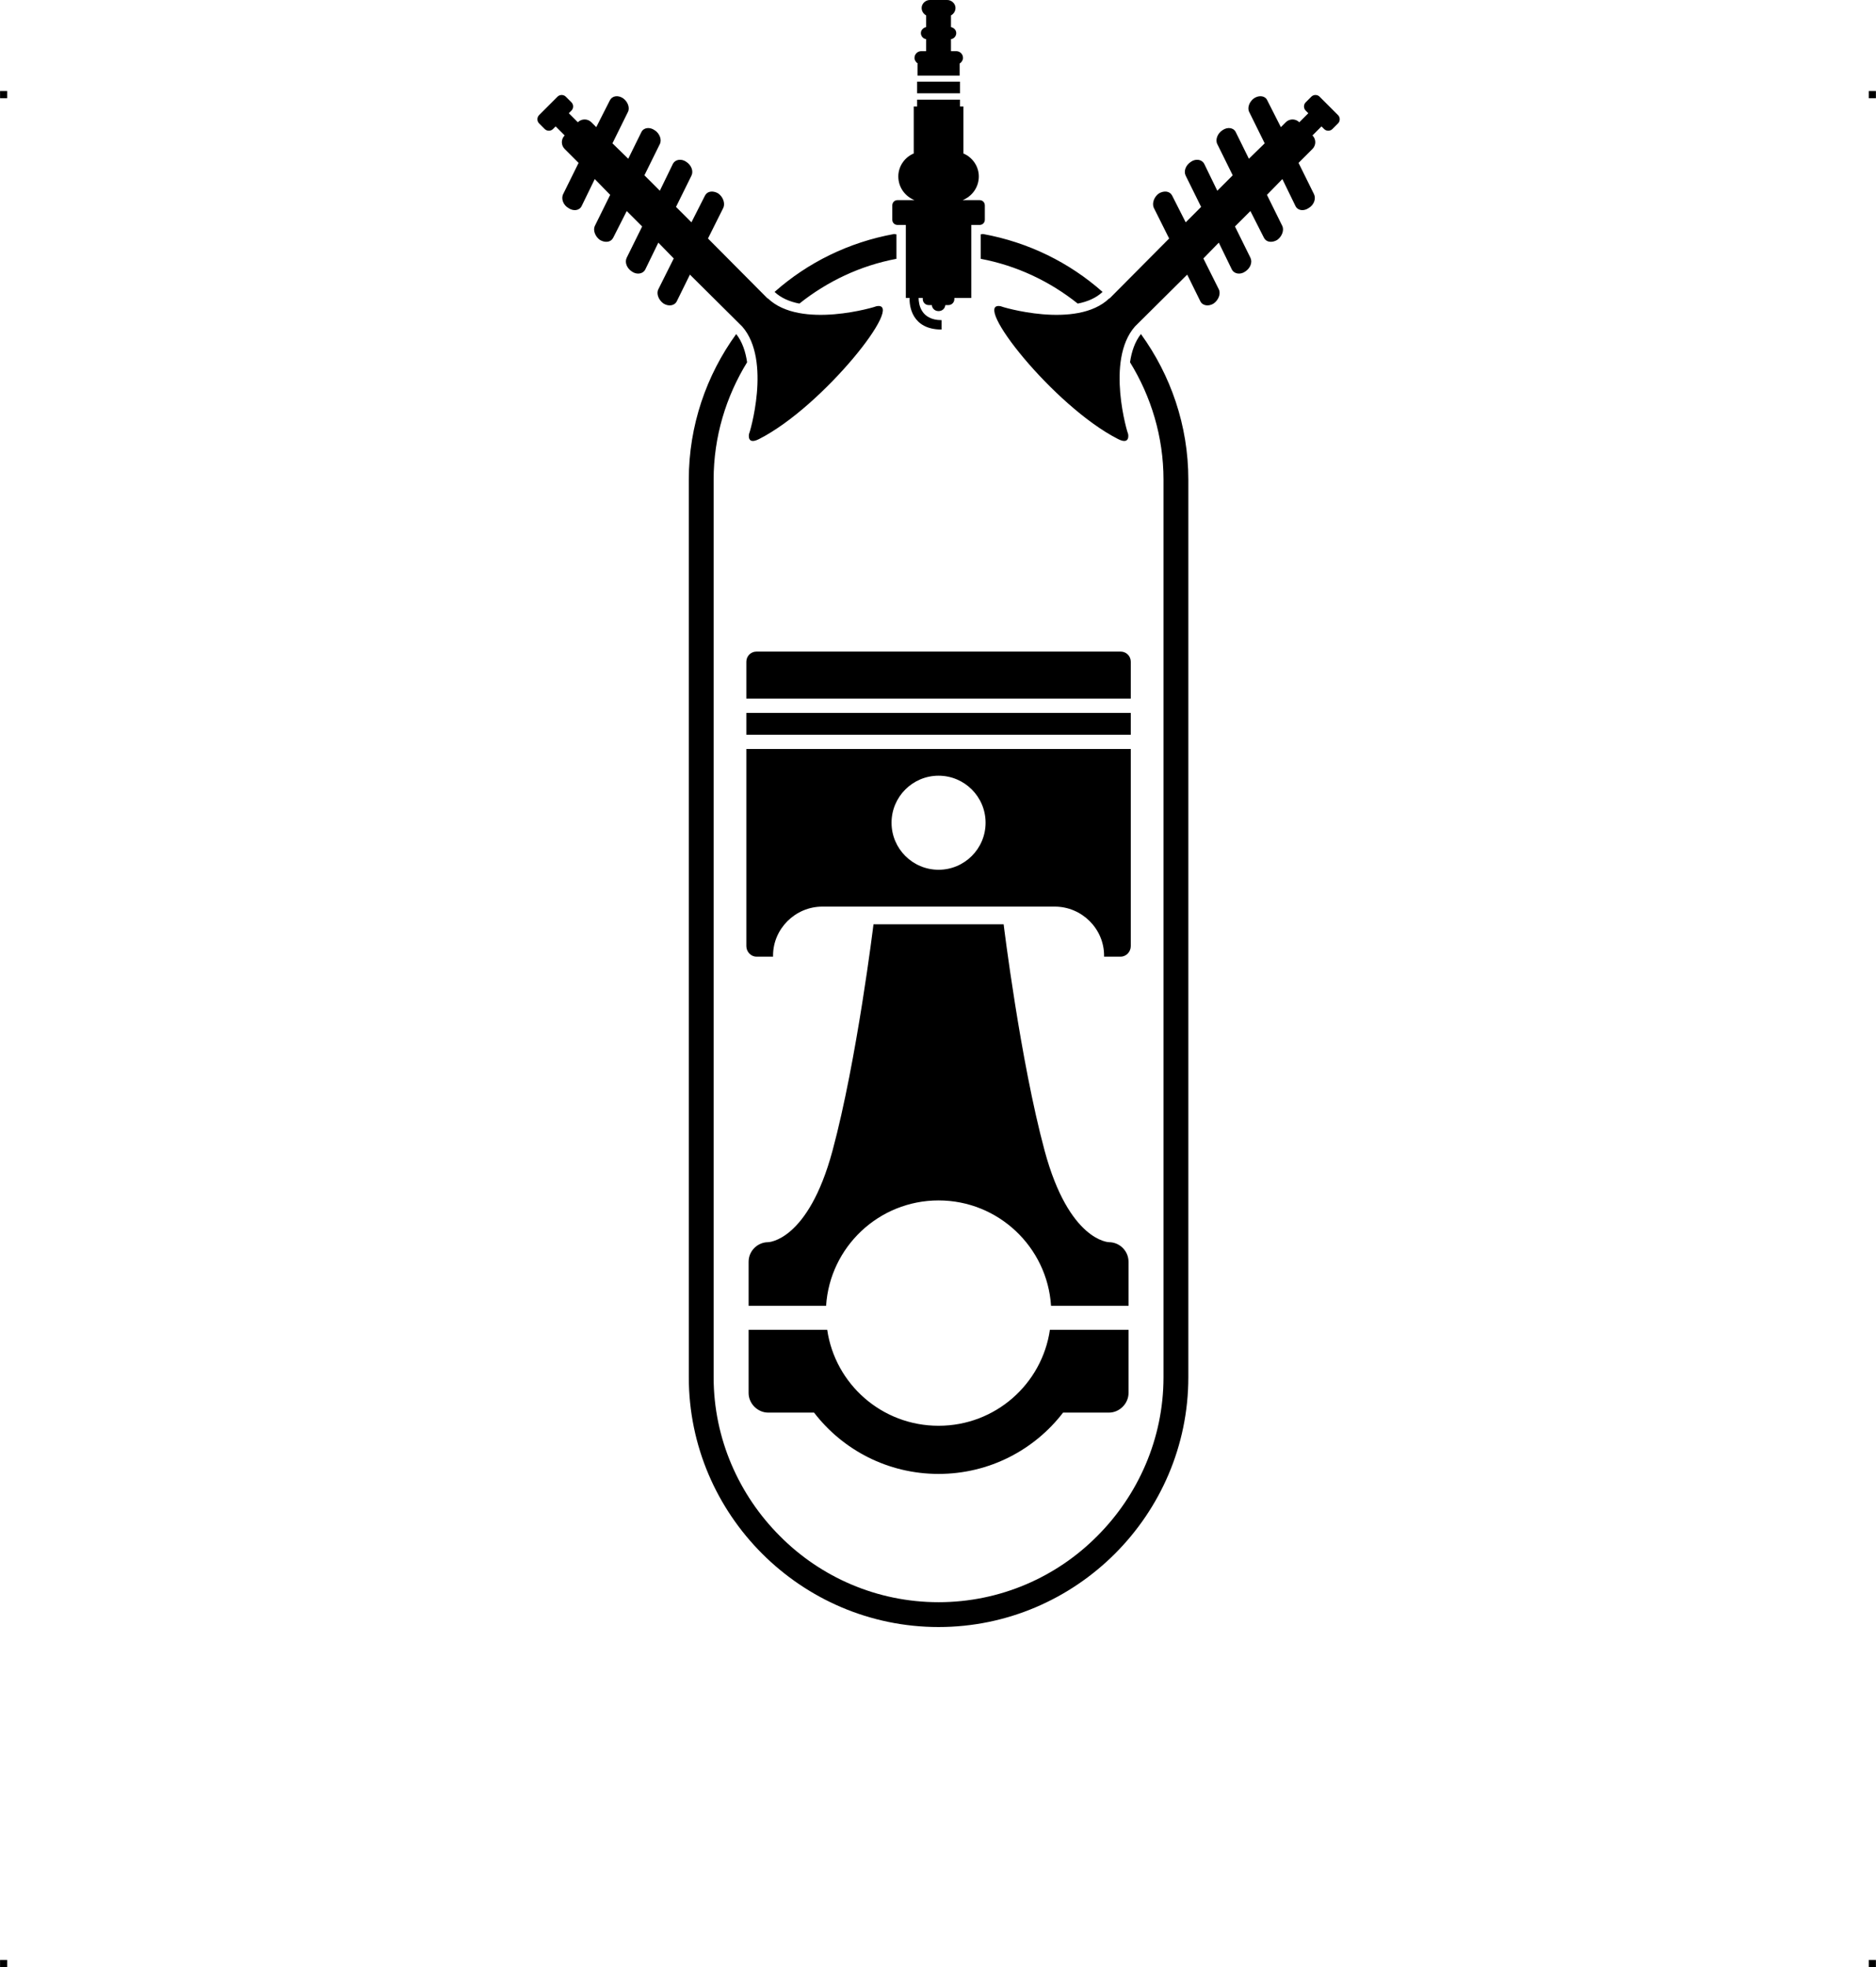 <?xml version="1.0" encoding="UTF-8"?> <!-- Creator: CorelDRAW X7 --> <?xml-stylesheet href="combustion-chamber.css" type="text/css"?> <svg xmlns="http://www.w3.org/2000/svg" xmlns:xlink="http://www.w3.org/1999/xlink" xml:space="preserve" width="4.994in" height="5.236in" version="1.1" style="shape-rendering:geometricPrecision; text-rendering:geometricPrecision; image-rendering:optimizeQuality; fill-rule:evenodd; clip-rule:evenodd" viewBox="0 0 4987 5229"> <g id="Layer_x0020_1">  <g id="_820256864"> <rect class="fil0" y="242" width="18.947" height="19.054"></rect> <rect class="fil0" x="4968" y="242" width="18.947" height="19.054"></rect> <rect class="fil0" y="5210" width="18.947" height="19.054"></rect> <rect class="fil0" x="4968" y="5210" width="18.947" height="19.054"></rect> </g> <path class="fil1" d="M2011 1732l968 0c15,0 27,12 27,27l0 98 -1022 0 0 -98c0,-15 12,-27 27,-27zm571 -1134l0 194 -45 0 0 3c0,9 -7,16 -16,16l-8 0c-1,9 -8,16 -18,16l0 0c-10,0 -17,-7 -18,-16l-8 0c-9,0 -16,-7 -16,-16l0 -3 -11 0c0,15 5,59 61,59l0 25c-79,0 -86,-63 -85,-84l-10 0 0 -194 -22 0c-8,0 -14,-6 -14,-14l0 -38c0,-8 6,-14 14,-14l45 0c-25,-10 -43,-34 -43,-63l0 0c0,-27 17,-51 41,-61l0 -125 9 0 0 -18 114 0 0 18 9 0 0 125c24,10 41,34 41,61l0 0c0,29 -18,53 -43,63l45 0c8,0 14,6 14,14l0 38c0,8 -6,14 -14,14l-22 0zm907 -238c10,10 10,26 0,36l-37 37 41 83c6,12 0,29 -14,37l0 0c-13,9 -29,7 -35,-5l-35 -72 -41 42 41 83c5,11 -1,28 -14,37l0 0c-14,8 -29,6 -35,-6l-36 -71 -41 41 41 83c6,12 0,28 -14,37l0 0c-13,9 -29,6 -35,-5l-35 -72 -41 42 41 82c6,12 -1,29 -14,38l0 0c-13,8 -29,6 -35,-6l-35 -71 -139 138c-79,90 -19,286 -18,286 0,0 6,30 -27,13 -171,-87 -392,-368 -312,-353 0,1 202,63 289,-21l1 0 158 -159 -41 -82c-5,-12 1,-29 14,-38l0 0c14,-8 29,-6 35,6l36 71 41 -41 -41 -83c-6,-12 0,-28 14,-37l0 0c13,-9 29,-6 35,5l35 72 41 -41 -41 -83c-6,-12 1,-29 14,-37l0 0c13,-9 29,-7 35,5l35 71 42 -41 -41 -83c-6,-11 0,-28 13,-37l0 0c14,-9 30,-6 35,6l36 71 13 -13c10,-10 26,-10 36,0l24 -24 -7 -7c-6,-6 -6,-16 0,-22l15 -15c6,-6 16,-6 22,0l49 49c6,6 6,16 0,22l-15 15c-6,6 -16,6 -22,0l-7 -7 -24 24zm-1988 0c-10,10 -10,26 0,36l37 37 -41 83c-6,12 0,29 14,37l0 0c13,9 29,7 35,-5l35 -72 41 42 -41 83c-5,11 1,28 14,37l0 0c14,8 29,6 35,-6l36 -71 41 41 -41 83c-6,12 0,28 14,37l0 0c13,9 29,6 35,-5l35 -72 41 42 -41 82c-6,12 1,29 14,38l0 0c13,8 29,6 35,-6l35 -71 139 138c79,90 19,286 18,286 0,0 -6,30 27,13 171,-87 392,-368 312,-353 0,1 -202,63 -289,-21l-1 0 -158 -159 41 -82c5,-12 -1,-29 -14,-38l0 0c-14,-8 -29,-6 -35,6l-36 71 -41 -41 41 -83c6,-12 0,-28 -14,-37l0 0c-13,-9 -29,-6 -35,5l-35 72 -41 -41 41 -83c6,-12 -1,-29 -14,-37l0 0c-13,-9 -29,-7 -35,5l-35 71 -42 -41 41 -83c6,-11 0,-28 -13,-37l0 0c-14,-9 -29,-6 -35,6l-36 71 -13 -13c-10,-10 -26,-10 -36,0l-24 -24 7 -7c6,-6 6,-16 0,-22l-15 -15c-6,-6 -16,-6 -22,0l-49 49c-6,6 -6,16 0,22l15 15c6,6 16,6 22,0l7 -7 24 24zm1027 -288c8,2 14,8 14,16l0 0c0,8 -6,15 -14,16l0 32 14 0c10,0 18,8 18,18l0 0c0,6 -4,12 -9,15l0 32 -112 0 0 -32 1 0c-5,-3 -9,-9 -9,-15l0 0c0,-10 8,-18 18,-18l13 0 0 -32c-8,-1 -14,-8 -14,-16l0 0c0,-8 6,-14 14,-16l0 -31c-7,-4 -12,-11 -12,-20l0 0c0,-11 10,-21 22,-21l46 0c12,0 22,10 22,21l0 0c0,9 -5,16 -12,20l0 31zm-90 145l114 0 0 31 -114 0 0 -31zm175 405c121,22 230,76 318,154 -17,16 -40,26 -66,31 -74,-59 -162,-101 -258,-119l0 -65c2,0 4,-1 6,-1zm420 266c79,109 126,243 126,387l0 2386c0,183 -75,349 -195,469 -120,120 -286,195 -469,195 -183,0 -349,-75 -469,-195 -120,-120 -195,-286 -195,-469l0 -2386c0,-144 47,-278 126,-387 16,20 25,47 29,75 -56,91 -89,198 -89,312l0 2386c0,164 68,314 176,422 108,109 258,176 422,176 164,0 314,-67 422,-176 108,-108 176,-258 176,-422l0 -2386c0,-114 -33,-221 -89,-312 4,-28 13,-55 29,-75zm-974 -112c88,-78 197,-132 318,-154 2,0 4,1 6,1l0 65c-96,18 -184,60 -258,119 -26,-5 -49,-15 -66,-31zm889 2526c28,0 52,23 52,52l0 117 -206 0c-10,-156 -140,-280 -299,-280 -159,0 -289,124 -299,280l-206 0 0 -117c0,-29 24,-52 52,-52 0,0 106,-2 171,-243 65,-241 109,-602 109,-602l173 0 173 0c0,0 44,361 109,602 65,241 171,243 171,243zm52 233l0 168c0,28 -24,52 -52,52l-122 0c-76,99 -196,163 -331,163 -135,0 -255,-64 -331,-163l-122 0c-28,0 -52,-24 -52,-52l0 -168 209 0c21,144 145,255 296,255 151,0 275,-111 296,-255l209 0zm6 -1640l0 58 -1022 0 0 -58 1022 0zm0 96l0 524c0,15 -12,28 -27,28l-44 0 0 -3c0,-71 -59,-130 -131,-130l-618 0c-72,0 -131,59 -131,130l0 3 -44 0c-15,0 -27,-13 -27,-28l0 -524 1022 0zm-511 71c69,0 125,56 125,125 0,69 -56,125 -125,125 -69,0 -125,-56 -125,-125 0,-69 56,-125 125,-125z"></path> </g> </svg> 